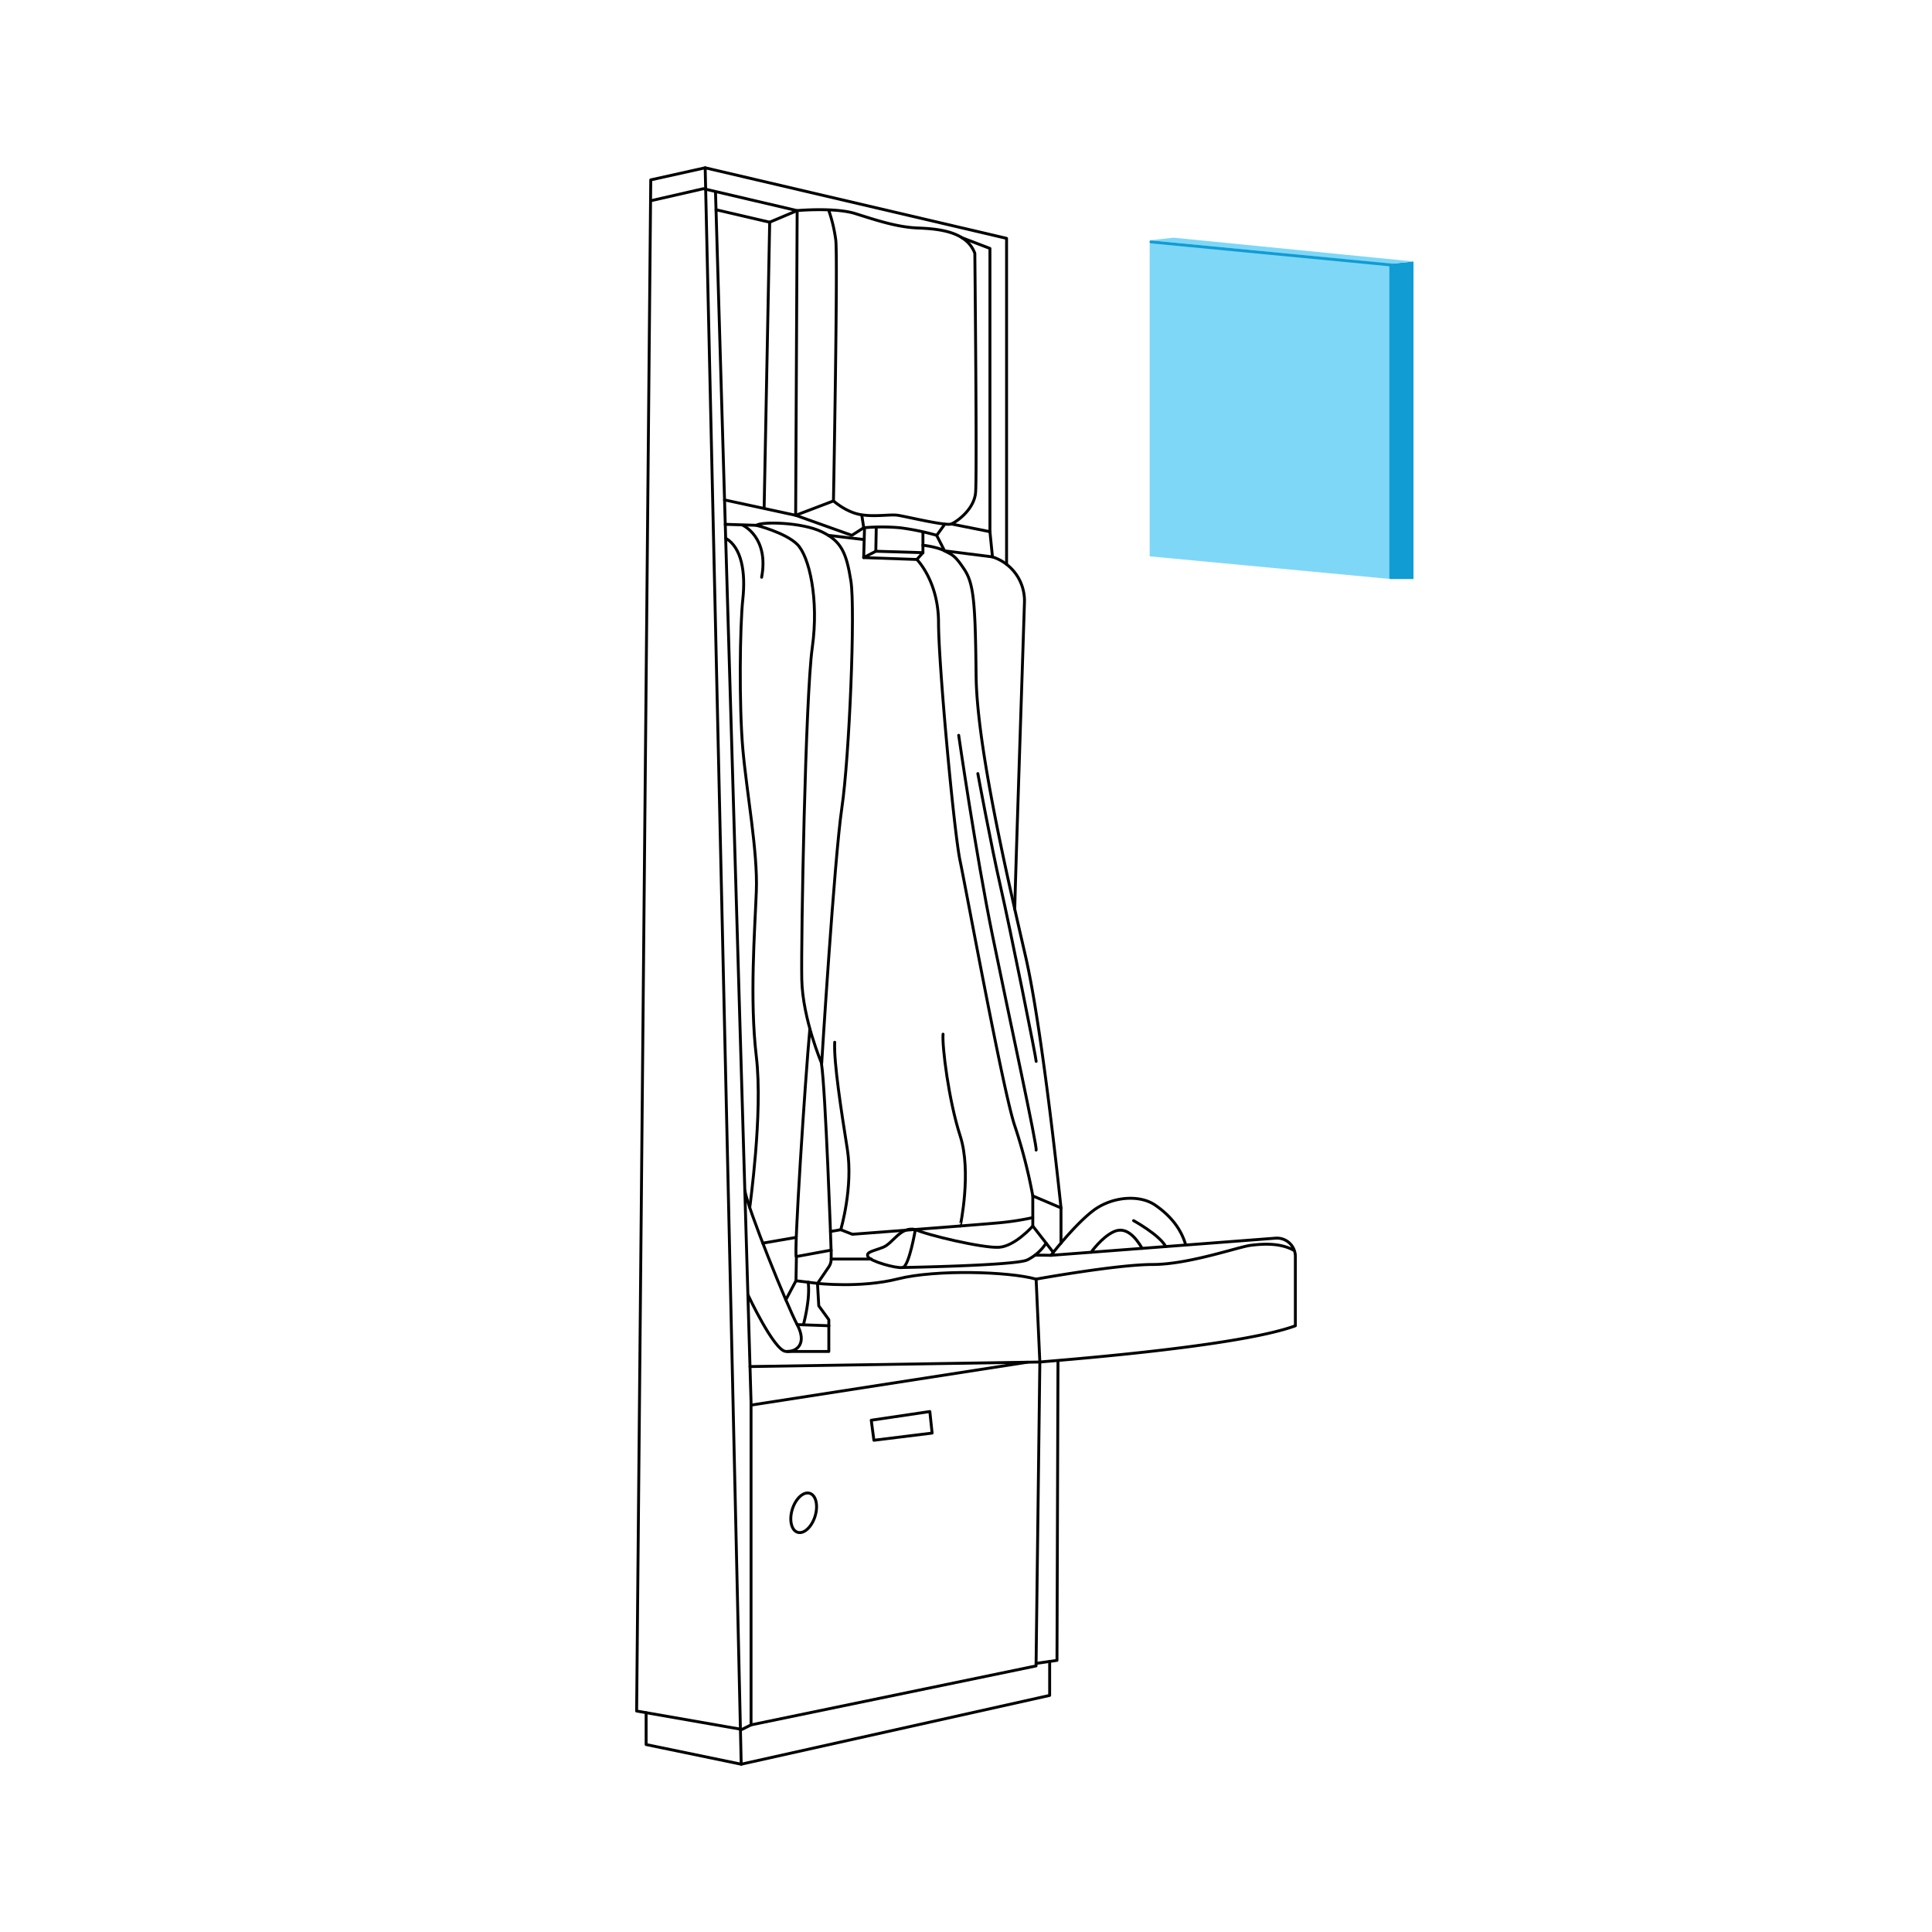 <svg viewBox="0 0 1000 1000" xmlns="http://www.w3.org/2000/svg"><defs><style>.cls-1,.cls-4{fill:none;stroke-linecap:round;stroke-linejoin:round;stroke-width:1.5px;}.cls-1{stroke:#000;}.cls-2{fill:#7fd7f7;}.cls-3{fill:#119cd3;}.cls-4{stroke:#119cd3;}</style></defs><g id="A5"><polyline points="521 292.06 521 123.37 365 86.85 336.83 93.11 329.52 885.63 384.04 895.15 388.74 892.8 388.74 725.72 370.35 99.63" class="cls-1"></polyline><polyline points="334.43 886.49 334.43 902.98 383.65 913.15 365 86.85" class="cls-1"></polyline><polyline points="383.65 913.15 543.3 877.54 543.3 859.93" class="cls-1"></polyline><polyline points="536.28 860.98 547.09 859.41 547.61 704.98" class="cls-1"></polyline><polyline points="388.2 707.33 538.22 704.98 536.26 862.28 388.74 892.8" class="cls-1"></polyline><path d="M670,647.36c-7.17-4.22-16.47-3.56-22.73-2.77s-32.09,9.91-50.61,9.91-60.37,7.57-60.37,7.57L538.22,705c1.95-.39,101.35-7.44,132.26-18.78V650.39a9.54,9.54,0,0,0-10.33-9.51L544,649.75s11.68-15.21,21.46-22.84,24.26-8.8,32.48-3.13,13.41,12.42,15.81,20.65" class="cls-1"></path><polygon points="450.96 735.11 452.33 745.48 482.46 741.76 481.28 730.61 450.96 735.11" class="cls-1"></polygon><ellipse transform="translate(-455.3 947.18) rotate(-72.69)" ry="6.16" rx="10.57" cy="782.98" cx="415.97" class="cls-1"></ellipse><polyline points="336.73 103.93 364.09 97.67 412.61 109.02 411.83 266.72 431.39 259.28" class="cls-1"></polyline><polyline points="375.02 258.76 411.83 266.72 440.91 277.09 447.04 273.17" class="cls-1"></polyline><polyline points="492.44 271.22 512.39 275.2 512.39 128.59 497.83 123.02" class="cls-1"></polyline><polyline points="370.61 108.56 398.39 115.02 395.52 262.74" class="cls-1"></polyline><path d="M398.39,115l14.22-6s19.56-1.76,30.13,1.57,21.52,7,32.09,7.43,25.43,1.57,29.74,13.11c0,0,1.17,115,.39,123.85s-9.79,15.06-12.53,16.24-23.67-3.92-27.78-4.5-12.13,1-19.56-.39-13.7-7.05-13.7-7.05,2.35-126.39,1.18-135.19a76.64,76.64,0,0,0-3.71-15.45" class="cls-1"></path><path d="M446.07,266.72l1,6.45a105.91,105.91,0,0,1,18.79,0,127.7,127.7,0,0,1,19,3.92l4.11-5.7" class="cls-1"></path><polyline points="484.8 277.09 488.91 285.11 513.7 288.24 512.39 275.2" class="cls-1"></polyline><path d="M391.48,271.9s14.87,3.69,21.13,9.82,11.35,28.43,7.82,53.48S414.57,486.63,415,507s10.3,43.43,10.3,43.43,6.52-105.65,10.44-132.26,7-102.91,4.69-117.39-4.82-20.61-15.13-25.56S394.22,269.85,391.48,271.9Z" class="cls-1"></path><line y2="271.39" x2="375.39" y1="271.9" x1="391.48" class="cls-1"></line><line y2="279.29" x2="447.31" y1="277.09" x1="428.71" class="cls-1"></line><path d="M474.56,289.58s11.22,11.18,11.22,32.7,8,108.39,11.15,123.26,22.5,120.53,28.37,137.35A269.91,269.91,0,0,1,534.57,619l14.6,6.2S539.78,534,530.91,495.37,505.63,386.85,505.23,349.8s-1.12-47.47-6-54.91-6.23-7.63-10.34-9.78-11.21-2.9-11.21-2.9" class="cls-1"></path><path d="M525.26,470.68c-.19-.84,3.56-114,5-158.91a23.85,23.85,0,0,0-16.61-23.53h0" class="cls-1"></path><path d="M419.18,532.61c-2.43,26-8.41,118.5-7,117.78l18-3.32c0-1.18-2.87-83-5-96.66" class="cls-1"></path><path d="M412.22,650.39,412,662.91l11.17,1.37,5.79-8.51a7.31,7.31,0,0,0,1.26-4.1v-4.6" class="cls-1"></path><path d="M387.11,670.15s13.56,29,19.63,29.35,11-4.3,5.87-13.89S387,625.55,385.52,616.15" class="cls-1"></path><path d="M429.89,637.41l5.28-.91,6,2.35s66.5-5,76.67-6a142.16,142.16,0,0,0,16.7-2.61" class="cls-1"></path><line y2="640.49" x2="412" y1="643.45" x1="394.83" class="cls-1"></line><path d="M435.17,636.5s6.53-21.91,3.4-41.74-7.05-44.87-6.53-55.3" class="cls-1"></path><path d="M497,634.59c.07,0,6-28.09,0-46.61s-9.4-46.44-8.88-52.7" class="cls-1"></path><path d="M388.11,625.15c-.15-.44,6.89-48.52,3.37-78.26s-.78-65.35,0-85.69-5-50.87-7-73.57-1.5-63.78,0-77.48-.51-26.79-8.9-31.59" class="cls-1"></path><path d="M384.5,271.9s13.63,6.17,9.72,26.9" class="cls-1"></path><line y2="705.08" x2="531.69" y1="727.28" x1="388.74" class="cls-1"></line><line y2="672.76" x2="406.75" y1="662.91" x1="412" class="cls-1"></line><path d="M407.52,699.52H429V683.07l-5.21-7.18-.66-11.61s22.31,2.55,41.68-2.35,57.36-3.84,71.43.14" class="cls-1"></path><line y2="686.2" x2="429.04" y1="685.61" x1="412.61" class="cls-1"></line><path d="M415.87,685.61a93.14,93.14,0,0,0,2.41-13c.59-6.13,0-9,0-9" class="cls-1"></path><polyline points="534.57 618.95 534.57 634.59 545.18 648.22" class="cls-1"></polyline><line y2="643.45" x2="549.17" y1="625.15" x1="549.17" class="cls-1"></line><path d="M564.64,648.17c.25,0,5.47-7.76,11.93-10.69s11.46,3.3,14.6,8.67" class="cls-1"></path><path d="M586.74,631.8s13.52,7.45,16.64,13.42" class="cls-1"></path><path d="M473.79,636.39s-3.21,19.09-6.57,19.67-16.92-3.25-18-5.66,2.61-2.75,7.83-4.8S466,634.71,473.79,636.39Z" class="cls-1"></path><path d="M467.22,656.06s58.21-1,64.47-3.91a24.71,24.71,0,0,0,9.78-8.7" class="cls-1"></path><path d="M534.57,634.59s-9.14,10.45-17.48,11-37.81-6.46-43.3-9.21" class="cls-1"></path><line y2="651.67" x2="450.96" y1="651.67" x1="430.22" class="cls-1"></line><path d="M535.63,649.75c.27-.2,8.32,0,8.32,0" class="cls-1"></path><path d="M536.28,595.28c.89-.78-14-69.13-22.58-111.13s-17.48-103.56-17.48-103.56" class="cls-1"></path><path d="M536.32,549.37c.07-1.57-13.49-68.87-18.45-90.52s-11.74-58.44-11.74-58.44" class="cls-1"></path><polygon points="595.06 124.39 595.06 287.96 719.88 299.7 719.88 136.52 595.06 124.39" class="cls-2"></polygon><polygon points="719.88 136.52 731.62 135.35 731.62 299.7 719.88 299.7 719.88 136.52" class="cls-3"></polygon><polygon points="595.06 124.39 607.38 123.02 731.62 135.35 719.88 136.52 595.06 124.39" class="cls-2"></polygon><polyline points="595.78 125.21 719.88 137.14 719.88 298.95" class="cls-4"></polyline><polyline points="453.55 272.97 453.32 285.32 477.71 286.06 477.71 275.61" class="cls-1"></polyline><polyline points="447.46 273.85 447.04 288.61 453.32 285.32" class="cls-1"></polyline><polyline points="447.04 288.61 474.56 289.58 477.71 286.06" class="cls-1"></polyline></g></svg>